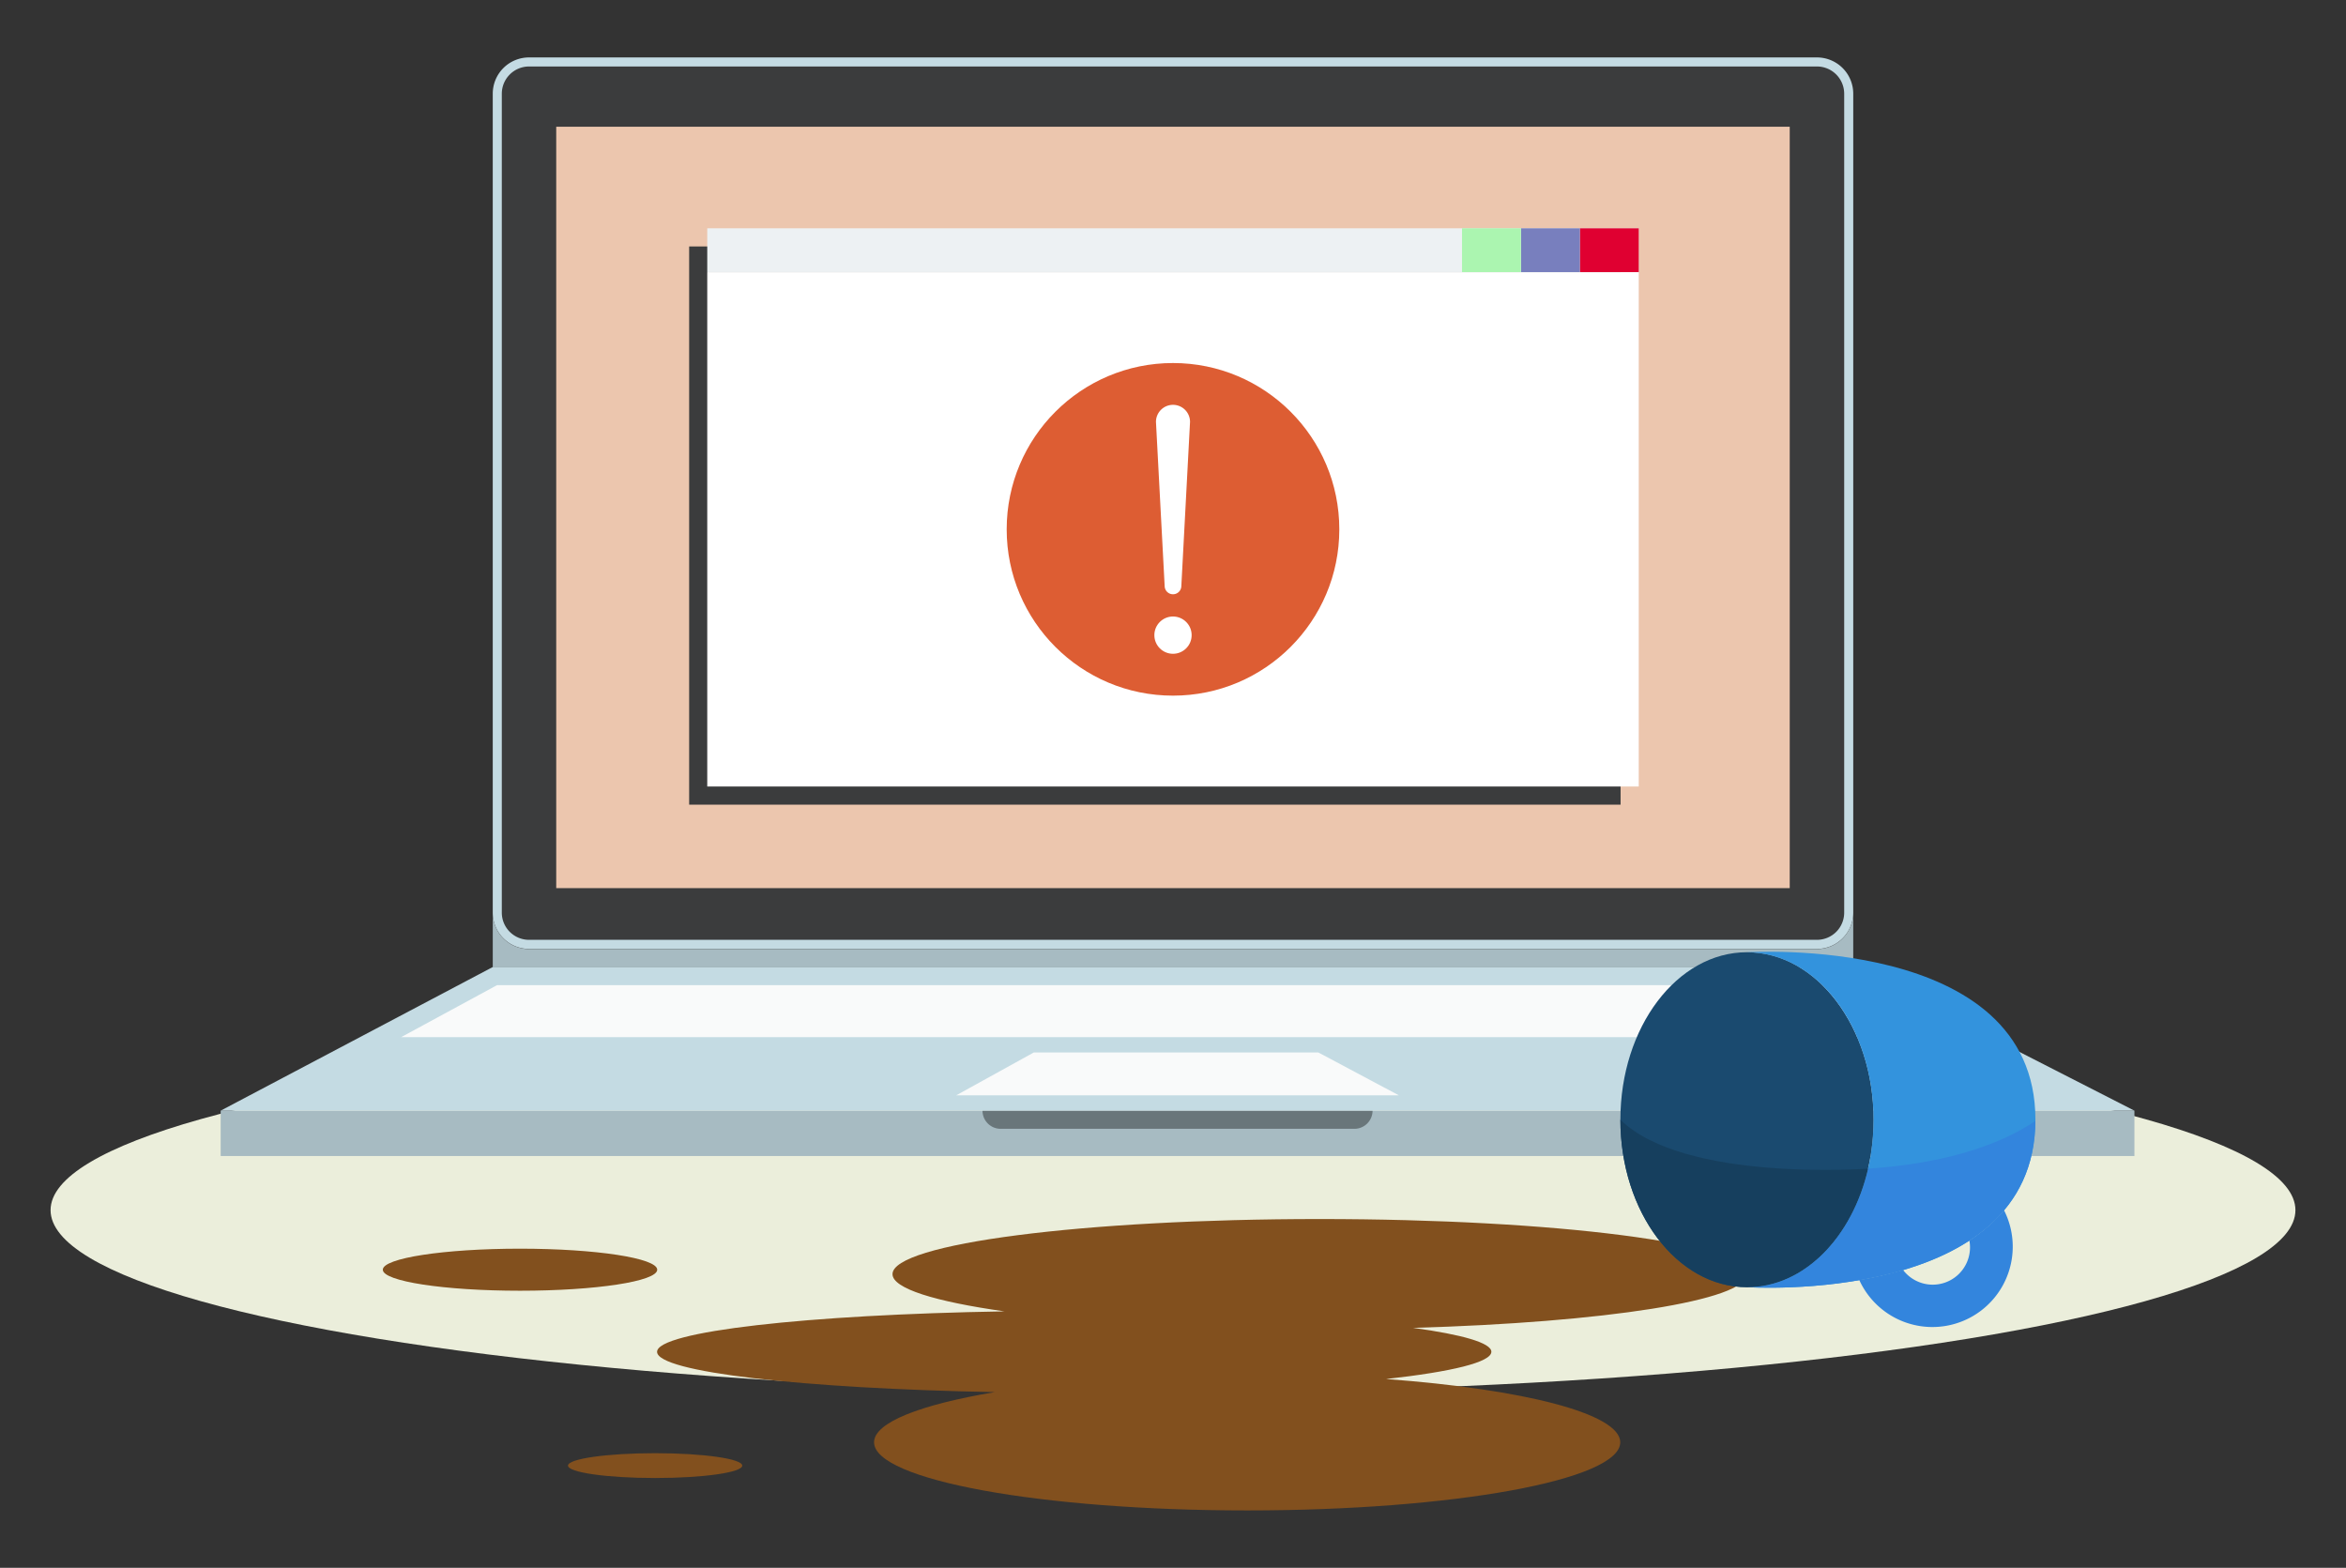 <svg id="Layer_1" data-name="Layer 1" xmlns="http://www.w3.org/2000/svg" viewBox="0 0 482 322.13"><rect x="0" y="0" width="482" height="322.13" fill="#333333" stroke="none"/><defs><style>.cls-1{fill:#ebeedb;}.cls-2{fill:#3b3c3d;}.cls-3{fill:#ecc6ae;}.cls-4{fill:#fff;}.cls-5{fill:#dd5d33;}.cls-6{fill:#a7bbc2;}.cls-7{fill:#69767a;}.cls-8{fill:#edf1f3;}.cls-9{fill:#e00031;}.cls-10{fill:#787fbe;}.cls-11{fill:#abf5b0;}.cls-12{fill:#c4dbe3;}.cls-13{fill:#f9fafa;}.cls-14{fill:#82501e;}.cls-15{fill:#1a4a6f;}.cls-16{fill:#3393dd;}.cls-17{fill:#3385dd;}.cls-18{fill:#163f5e;}</style></defs><title>Error_illustrations</title><ellipse class="cls-1" cx="241" cy="248.64" rx="230.61" ry="37.42"/><rect class="cls-2" x="101.24" y="11.8" width="279.52" height="183.17" rx="8"/><rect class="cls-3" x="114.28" y="26.04" width="253.43" height="156.44"/><polygon class="cls-2" points="141.59 50.64 141.59 59.64 141.59 165.33 332.96 165.33 332.96 59.64 332.96 50.64 141.59 50.64"/><rect class="cls-4" x="145.31" y="55.92" width="191.38" height="105.68"/><circle class="cls-5" cx="241" cy="108.76" r="34.17"/><rect class="cls-6" x="45.34" y="228.2" width="393.19" height="9.32"/><path class="cls-7" d="M201.87,228.2H282a0,0,0,0,1,0,0v0a3.73,3.73,0,0,1-3.73,3.73H205.59a3.73,3.73,0,0,1-3.73-3.73v0a0,0,0,0,1,0,0Z"/><path class="cls-6" d="M373.31,195H108.69a7.46,7.46,0,0,1-7.45-7.46v11.18H380.76V187.51A7.46,7.46,0,0,1,373.31,195Z"/><rect class="cls-8" x="145.31" y="46.91" width="191.38" height="9"/><rect class="cls-9" x="324.59" y="46.91" width="12.1" height="9"/><rect class="cls-10" x="312.49" y="46.91" width="12.1" height="9"/><rect class="cls-11" x="300.38" y="46.91" width="12.1" height="9"/><path class="cls-4" d="M241,122.1h0a1.71,1.71,0,0,1-1.71-1.63L237.5,86.68a3.5,3.5,0,0,1,3.5-3.5h0a3.5,3.5,0,0,1,3.5,3.5l-1.79,33.79A1.71,1.71,0,0,1,241,122.1Z"/><circle class="cls-4" cx="241" cy="130.5" r="3.83"/><polygon class="cls-12" points="45.34 228.2 101.24 198.69 380.76 198.69 438.53 228.2 45.34 228.2"/><polygon class="cls-13" points="400.19 213.09 379.91 202.42 102.11 202.42 82.43 213.09 400.19 213.09"/><polygon class="cls-13" points="287.4 225.05 270.85 216.24 212.41 216.24 196.46 225.05 287.4 225.05"/><path class="cls-14" d="M358.93,261.79c0-6.25-39.3-11.32-87.78-11.32s-87.78,5.07-87.78,11.32c0,2.95,8.73,5.63,23,7.65-40.5.67-71.37,4.13-71.37,8.31s29.86,7.53,69.39,8.28c-15.25,2.56-24.81,6.23-24.81,10.31,0,7.73,34.32,14,76.66,14s76.65-6.26,76.65-14c0-5.89-19.91-10.92-48.11-13,13.45-1.49,21.63-3.45,21.63-5.6,0-1.83-6-3.53-16.07-4.91C329.6,271.71,358.93,267.19,358.93,261.79Z"/><ellipse class="cls-14" cx="106.84" cy="260.88" rx="28.19" ry="4.32"/><ellipse class="cls-14" cx="134.6" cy="301.13" rx="17.9" ry="2.55"/><ellipse class="cls-15" cx="358.93" cy="230.06" rx="26.01" ry="34.41"/><path class="cls-16" d="M358.93,195.66c14.36,0,26,15.4,26,34.4s-11.65,34.41-26,34.41c0,0,59.26,3.91,59.26-34.41S358.93,195.66,358.93,195.66Z"/><path class="cls-17" d="M411.74,248.65a32.8,32.8,0,0,1-7.71,6.6c.19-.13.4-.23.59-.36a7.2,7.2,0,0,1,.13,1.32A7.66,7.66,0,0,1,391,260.94l.57-.19A79.62,79.62,0,0,1,382,263a16.51,16.51,0,1,0,29.72-14.37Z"/><path class="cls-17" d="M401.91,256.5l-1.24.65Z"/><path class="cls-17" d="M395.33,259.49l-1.07.4Z"/><path class="cls-17" d="M398.79,258.05c-.51.24-1,.46-1.53.67C397.77,258.51,398.28,258.29,398.79,258.05Z"/><path class="cls-17" d="M383.8,240.11c-3.25,14.1-13.15,24.36-24.87,24.36,0,0,59,3.88,59.25-34.16C407.91,237.26,393.74,239.48,383.8,240.11Z"/><path class="cls-18" d="M358.93,264.47c11.72,0,21.62-10.26,24.87-24.36,0,0-37.82,2.84-50.88-10.05C332.92,249.06,344.57,264.47,358.93,264.47Z"/><path class="cls-12" d="M373.31,13.66a5.6,5.6,0,0,1,5.59,5.59V187.51a5.59,5.59,0,0,1-5.59,5.59H108.69a5.59,5.59,0,0,1-5.59-5.59V19.25a5.6,5.6,0,0,1,5.59-5.59H373.31m0-1.86H108.69a7.45,7.45,0,0,0-7.45,7.45V187.51a7.46,7.46,0,0,0,7.45,7.46H373.31a7.46,7.46,0,0,0,7.45-7.46V19.25a7.45,7.45,0,0,0-7.45-7.45Z"/></svg>